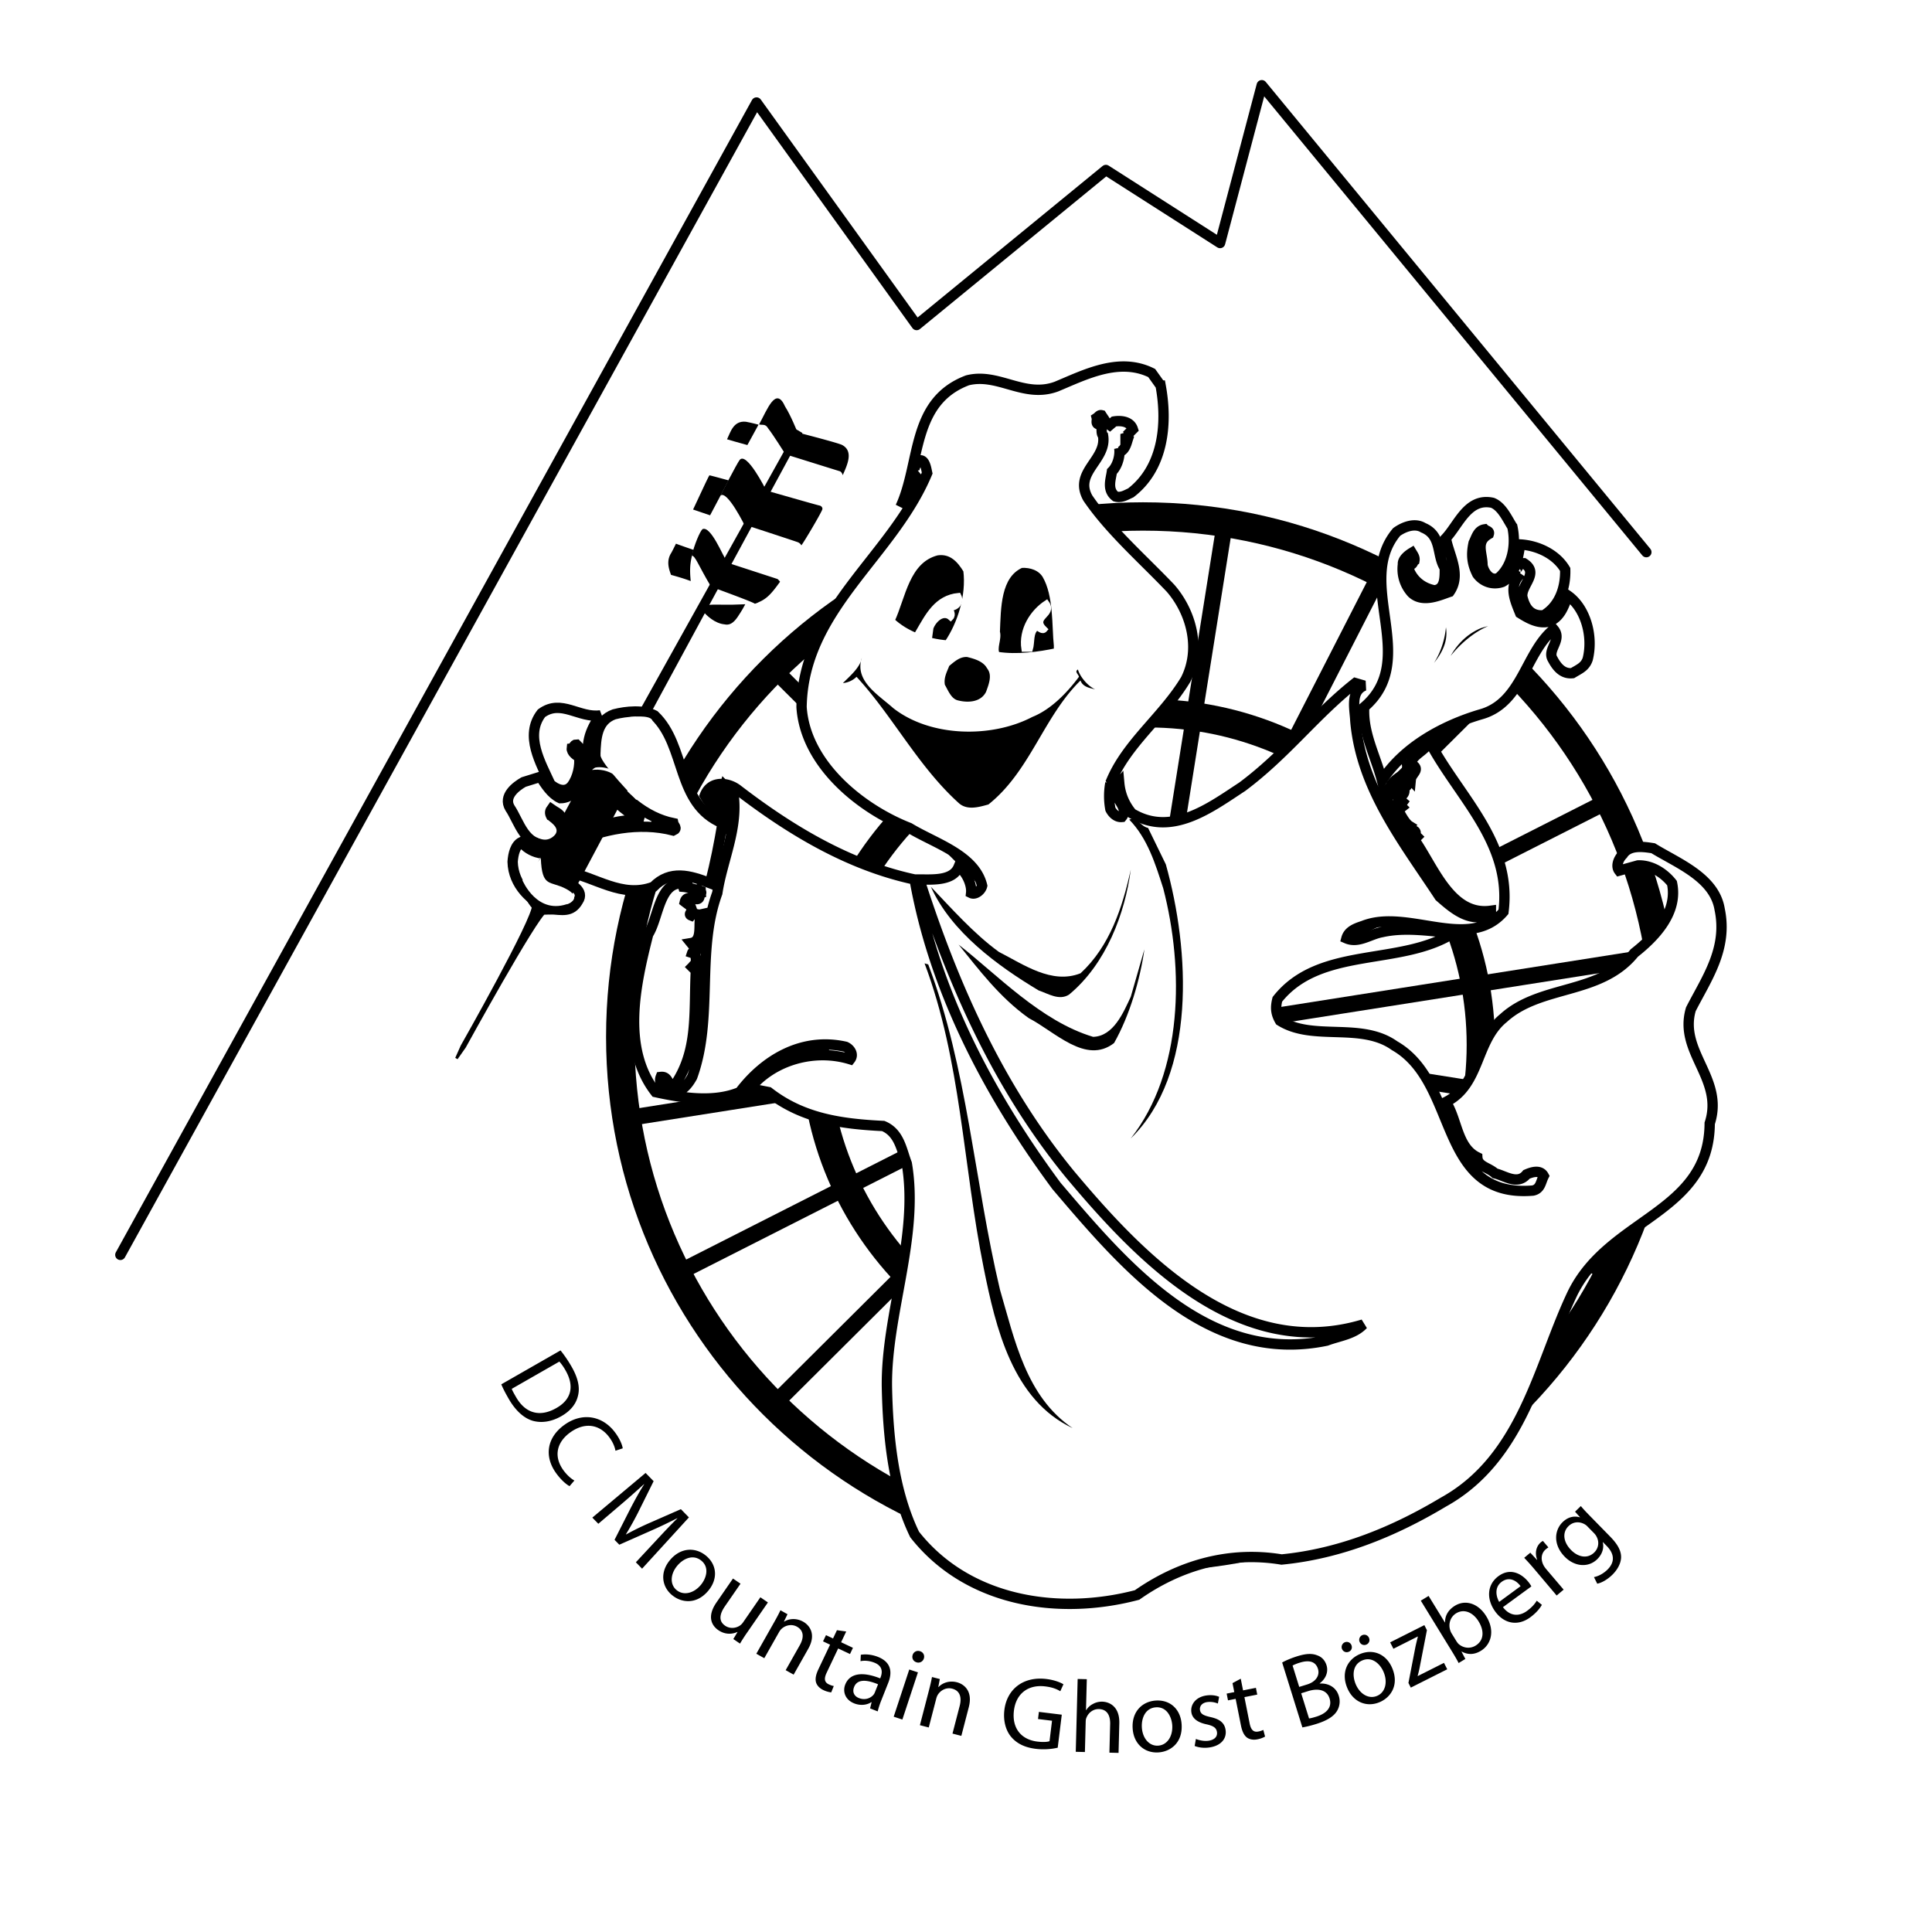 <svg xmlns="http://www.w3.org/2000/svg" width="2500" height="2500" viewBox="0 0 192.756 192.756"><path fill-rule="evenodd" clip-rule="evenodd" fill="#fff" d="M0 0h192.756v192.756H0V0z"/><path fill="none" stroke="#000" stroke-width="1.036" stroke-linecap="round" stroke-linejoin="round" stroke-miterlimit="2.613" d="M164.254 55.086L125.887 8.504l-4.16 15.74-11.393-7.282-18.882 15.465-15.973-22.198-63.47 114.968"/><path d="M166.193 103.447c0 28.675-23.352 51.92-52.156 51.92s-52.155-23.245-52.155-51.92c0-28.674 23.351-51.919 52.155-51.919 28.805 0 52.156 23.245 52.156 51.919zm-18.449.792c0 18.267-14.877 33.076-33.225 33.076-18.352 0-33.228-14.81-33.228-33.076 0-18.268 14.876-33.076 33.228-33.076 18.348 0 33.225 14.809 33.225 33.076z" fill="none" stroke="#000" stroke-width="2.829" stroke-linecap="round" stroke-linejoin="round" stroke-miterlimit="2.613"/><path d="M121.447 104.603c0 3.83-3.119 6.934-6.965 6.934-3.848 0-6.965-3.104-6.965-6.934 0-3.827 3.117-6.932 6.965-6.932 3.846 0 6.965 3.104 6.965 6.932z" fill-rule="evenodd" clip-rule="evenodd" stroke="#000" stroke-width=".98" stroke-linecap="round" stroke-linejoin="round" stroke-miterlimit="2.613"/><path d="M105.889 52.167l16.318 102.561M90.37 57.188l47.355 92.521M77.168 66.735l73.76 73.426M67.577 79.877l92.943 47.142M62.534 95.326l103.029 16.244m-103.029-.001l103.029-16.243m-97.986 31.693l92.943-47.142m-83.352 60.284l73.76-73.425M90.37 149.708l47.357-92.521m-31.838 97.542l16.318-102.56" fill="none" stroke="#000" stroke-width="1.617" stroke-linejoin="round" stroke-miterlimit="2.613"/><path d="M119.742 104.622c0 2.937-2.393 5.316-5.342 5.316s-5.34-2.38-5.34-5.316 2.391-5.316 5.34-5.316 5.342 2.38 5.342 5.316z" fill-rule="evenodd" clip-rule="evenodd" fill="#fff"/><path d="M91.722 87.747s6.891 19.52 13.274 26.994c6.385 7.478 13.312 16.991 25.826 18.235 0 0 1.602-.192 5.18-.832 0 0-6.771 4.797-16.215-.526 0 0-7.494-5.315-14.385-13.305S92.142 93.11 91.8 90.958c-.341-2.151-.078-3.211-.078-3.211z" fill-rule="evenodd" clip-rule="evenodd" fill="#fff"/><path d="M115.795 38.465c.732 3.951.211 8.266-2.977 10.708-.469.209-.939.521-1.514.364-.889-.676-.473-1.716-.367-2.496.631-.622.836-1.714.732-2.339l.104.364c.523-.26.627-.884.785-1.352-.105-.104-.158-.208-.262-.156v-.259l.104.156.627-.625c-.262-.831-1.254-.883-1.879-.78l-.732.626c.156-.365-.262-.833-.521-1.25-.209-.051-.312.157-.471.261.053.208-.104.519.105.625.625 0 .209.831.523 1.144.418 2.443-2.979 3.639-1.516 6.238 2.193 3.223 5.533 6.134 8.25 8.993 2.037 2.34 3.08 5.979 1.516 9.098-2.246 3.742-5.953 6.394-7.52 10.345a7.18 7.18 0 0 0 0 2.598c.207.417.625.832 1.146.781.889-1.092-1.408-2.08-.26-3.379.104 1.143.523 2.131 1.254 3.015 3.969 2.391 7.834-.572 11.018-2.652 4.387-3.274 7.207-7.121 11.279-10.344l.889.26c-1.412.571-.941 2.338-.889 3.482.574 6.809 4.855 12.165 8.408 17.57 1.252 1.092 3.029 2.703 5.014 1.768.154-.052.104-.26.104-.363-4.072.571-5.744-4.47-7.73-7.226l.104.104.264-.261-.264-.259c.055-.052.158-.105.107-.208-.053-.156-.211-.156-.367-.156v.52c-.104-.311-.625-.623-.26-.986-.418-.261-.889-1.145-1.252-1.872l.26.207.26-.207c-.104-.105-.209-.312-.365-.26v-.26l.262.26.471-.624-.053.053-.523-.467.105-.105c.053.052.104.155.209.155.314-.363.053-.78-.209-1.038l-.416.519c0-.26.102-.571-.105-.728l-.521.364c.729-1.092 1.773-.988 1.67-2.028.783.469-.941 1.04-.783 1.768.156.26.418.26.627.363.26-.103.104-.311.156-.467l-.26-.259c.521-.104.156-.52.625 0 .055-.572.887-.935.26-1.404l-.26-.208c.209-.883 1.359-1.195 1.883-2.131 2.871 5.458 8.248 10.033 7.361 16.946-3.447 4.003-9.561-.364-13.998 1.404-.625.209-1.459.469-1.668 1.247 1.199.519 2.348-.414 3.549-.623 2.299-.519 4.805-.104 7.104.104-5.275 3.326-13.314 1.247-17.545 6.603-.207.831-.158 1.403.26 2.131 3.291 2.08 8.094.104 11.436 2.496 6.477 3.692 4.23 15.235 13.789 14.453.781-.156.781-.836 1.094-1.457-.367-.679-1.252-.364-1.721-.157-.891 1.096-2.195.107-3.135-.103-.68-.625-1.723-.679-1.775-1.61-2.037-.99-1.986-3.744-3.135-5.512 3.447-1.717 2.926-6.082 5.746-8.368 3.707-3.381 9.66-2.29 13.055-6.5 1.984-1.561 4.387-4.003 3.76-6.967-.73-.936-1.984-1.818-3.395-1.767l-1.881.52c-.363-.467-.053-1.196.367-1.612.625-.986 2.035-.779 3.029-.623 2.453 1.507 6.109 2.911 6.631 6.082.838 3.951-1.305 6.914-2.871 9.981-1.254 4.264 3.34 6.916 1.881 11.384-.055 9-9.977 9.413-13.686 16.952-3.395 7.122-4.908 16.429-12.896 20.843-4.857 2.908-10.234 5.146-16.135 5.721-5.381-.886-10.34.676-14.412 3.538-7.885 2.078-16.921.671-22.196-6.033-2.14-4.418-2.662-9.774-2.766-14.712-.105-7.279 3.236-15.024 1.982-22.303-.522-1.356-.73-3.072-2.351-3.742-4.332-.209-8.094-.782-11.435-3.382l-1.881-.366c2.349-2.859 6.477-4 10.027-2.909.365-.469 0-1.04-.472-1.248-4.386-.986-8.146 1.354-10.547 4.523-2.612 1.092-5.798.571-8.408 0-3.447-4.419-1.985-10.812-.732-15.75 1.099-1.717 1.099-5.668 3.865-4.992.262.052-.471-.104-.366.26.628.053 1.567.416 2.143.519l-.365.104c.051-.104-.054-.155-.16-.259-.102.208-.364.311-.364.52l.364.103c-.102.677-1.252-.364-1.46.522.678.519.522.312.731.882-.104.156-.367.363-.104.468.313-.364.521 0 .993-.104-.368.781.259 2.652-.993 2.86l.21.259c.103-.156.259-.104.416-.104l-.156.729c-.104 0-.313-.053-.365.104.47.155.365.675.365 1.143-.156-.053-.259.155-.365.26l.365.364c-.209 4.315.262 8.007-2.142 11.486-.729.054-.521-.985-1.357-.885-.261.679.367 1.252.993 1.511 1.096.049 1.67-.676 2.141-1.511 2.141-5.869.365-12.473 2.506-18.348.47-3.171 2.089-6.446 1.618-9.825l-.886-.883a3.044 3.044 0 0 0-.995.986c.055.314-.103.677.158.885.626.104.732-.78.836-1.144.626.623-.104 1.351.157 2.131-.941-.104-1.724-1.144-2.141-1.873.572-1.506 2.245-1.351 3.237-.623 5.275 4.056 11.123 7.59 17.702 8.995 1.933 10.916 7.26 21.258 14.151 30.566 6.895 8.11 15.197 17.885 26.945 15.443 1.256-.473 2.717-.624 3.654-1.612-12.322 3.69-22.139-6.498-29.238-14.976-7.061-8.606-11.515-18.609-14.835-28.787l-.206-.635c1.358 0 3.342.155 3.916-1.249.679.364 1.356 1.666 1.252 2.599.418.208.995-.259 1.1-.727-.732-3.067-4.7-4.211-7.262-5.77-4.908-1.924-10.392-6.395-10.756-12.061.158-9.774 9.034-14.972 12.533-23.339-.104-.469-.262-1.664-.993-1.145-.105.365-.365.624-.261.987.106.105.209.312.366.261l-1.776 3.274c2.038-4.419 1.044-10.5 6.684-12.633 3.082-.779 5.64 1.82 8.876.624 2.873-1.196 6.268-2.963 9.504-1.353l.89 1.249z" fill-rule="evenodd" clip-rule="evenodd" fill="#fff" stroke="#000" stroke-width="1.031" stroke-miterlimit="2.613"/><path d="M150.887 52.553c.42 1.924-.053 4.003-1.357 5.095-.887.416-1.514-.625-1.619-1.249 0-1.247-.73-2.338.627-3.12.105-.31-.262-.31-.416-.465-.68.103-.838.83-1.098 1.35-.262 1.197-.156 2.079.365 3.119.627.832 1.619 1.092 2.506.78 1.359-.728 1.566-2.496 1.775-3.743 1.775.104 3.604.989 4.49 2.496.055 1.819-.574 3.638-2.141 4.573-1.305.105-1.879-.728-2.141-1.869-.104-1.197 1.727-2.342.158-3.328-.471 0-.523.415-.783.624-.211.362.363.571.416.467-1.148 1.195-.572 2.495 0 3.899.836.52 1.826 1.092 2.871.832 1.15-.416 1.516-1.613 1.881-2.599 1.775 1.247 2.559 4.055 1.986 6.342-.262.78-.838.987-1.518 1.403-.992.105-1.566-.623-1.982-1.403-.574-.936.99-1.923.105-2.962-2.82 2.286-3.135 7.328-7.262 8.473-3.705 1.091-7.676 3.223-9.869 6.602-.625-2.443-1.932-4.73-1.773-7.33 5.588-4.782-1.045-12.373 3.238-17.466.729-.521 1.826-.936 2.66-.416 1.881.78 1.309 2.756 2.141 4.002 0 .936.055 2.131-1.043 2.236-1.098-.208-2.035-.884-2.506-1.976v-.625c.365.157.365-.258.52-.363.055-.312-.104-.519-.26-.779-.26.157-.939.624-.887 1.143a3.53 3.53 0 0 0 .887 2.859c1.098 1.041 2.822.209 3.762-.103 1.201-1.716-.053-3.639-.367-5.355 1.307-1.403 2.193-4.055 4.65-3.534.939.363 1.46 1.558 1.984 2.39z" fill-rule="evenodd" clip-rule="evenodd" fill="#fff" stroke="#000" stroke-width="1.031" stroke-miterlimit="2.613"/><path d="M96.369 56.919c.314 2.496-.573 5.302-1.879 7.226-2.036-.156-4.126-.934-5.484-2.235 1.097-2.339 1.462-5.979 4.492-6.758 1.408-.208 2.244.728 2.871 1.767zM104.256 57.44c1.146 1.975.939 5.042 1.146 6.965v.519c-1.723.365-3.914.676-5.9.365-.365-.625.209-1.56 0-2.236.105-2.392.053-5.613 2.404-6.654.94-.051 1.877.261 2.35 1.041z" fill-rule="evenodd" clip-rule="evenodd" stroke="#fff" stroke-width=".52" stroke-miterlimit="2.613"/><path d="M95.638 59.416c.366.727-.26 1.35-.992 1.247.26.157.521.676.208.989-.731-.676-1.67.156-1.982.986l-.107.781-1.148-.365c.94-1.611 1.829-3.431 4.021-3.638zM104.256 62.795c-.262.312-.576-.105-.836-.158-.627.469-.42 1.457-.627 2.131h-.627c-.312-1.973.889-3.741 2.246-4.625.887 1.247-1.516 1.403-.156 2.652z" fill-rule="evenodd" clip-rule="evenodd" fill="#fff" stroke="#fff" stroke-width=".52" stroke-miterlimit="2.613"/><path d="M144.516 62.534c.416 2.546-1.723 4.263-3.133 5.875.314-.572.836-1.561 1.357-2.235 1.045-1.56 1.568-3.691 1.148-5.771.366.52.315 1.455.628 2.131zM150.623 62.015c-.414.416-1.303.26-1.877.623-2.143.833-4.125 2.963-5.117 4.992.467-2.131 1.773-4.263 4.02-5.198a8.051 8.051 0 0 1 2.974-.417zM98.771 66.641c.521.78.105 1.768-.156 2.495-.574 1.144-1.932 1.299-3.132.987-.786-.208-1.1-1.091-1.462-1.714-.158-.832.208-1.457.47-2.131.626-.52 1.2-1.04 2.036-.987.836.207 1.772.466 2.244 1.35z" fill-rule="evenodd" clip-rule="evenodd" stroke="#fff" stroke-width=".52" stroke-miterlimit="2.613"/><path d="M85.979 65.654c-.733 2.287 1.617 3.638 3.133 4.99 3.706 2.912 9.818 3.015 13.888.883 1.828-.727 3.449-2.391 4.648-4.002-.053-.259-.471-.52-.102-.728.207.728.99 1.663 1.721 1.976-.416-.104-1.254-.208-1.461-.884-3.709 3.638-5.014 9.045-9.191 12.373-.939.26-2.14.623-2.977-.156-4.073-3.691-6.579-8.682-10.182-12.58a2.204 2.204 0 0 1-1.359.624c.679-.677 1.724-1.561 1.882-2.496z" fill-rule="evenodd" clip-rule="evenodd"/><path d="M59.919 71.371c-1.045 1.404-1.724 3.172-.888 4.99.784 2.235 2.976 4.522 5.117 5.511-2.558-.261-5.117.676-6.997 2.234 2.821-1.35 6.632-2.131 10.025-1.247.469-.208.053-.467 0-.728-2.818-.572-5.117-2.651-6.787-4.991.991.364 1.931-.051 2.662-.623.471-1.039.471-1.3 1.619-1.611.21-.469-.364-.675-.626-.78-1.41.156-.782 1.873-2.143 2.235-.991.469-2.14-.104-2.506-1.091.054-1.664.157-3.379 1.879-4.002 1.203-.312 2.927-.468 4.021.104 3.188 3.016 2.143 8.838 6.79 10.761-.313 1.873-.729 4.055-1.251 5.978-1.985-.779-3.97-1.351-5.641.364-3.133 1.195-5.797-.989-8.667-1.507-.261.259-.524.623-.261.884.73.363 2.088 1.039 1.409 2.026-.678 1.197-1.619.884-2.769.832-1.932-.726-3.706-2.443-3.76-4.729.055-.782.263-1.664.888-1.975.367.519 1.044.934 1.724 1.09.731-.208 1.461-.779 1.88-1.456.313-.676.47-1.351.364-2.131-.259-.416-.625-.52-.991-.781-.418.574.365.936.261 1.509.158.623-.679 1.142-.626 1.87-2.245.521-2.872-2.183-3.76-3.481-.732-1.196.626-2.184 1.355-2.6l1.674-.521c.521.782 1.096 1.718 1.985 2.132 1.148 0 2.087-1.093 2.61-2.027.417-1.248-.104-2.444-.993-3.327-.313 0-.207.312-.469.364-.052.416.521.779.732.885.103.779-.106 2.026-.732 2.858-.627.78-1.567.363-2.143-.155-.938-2.081-2.61-4.835-.886-7.07 1.983-1.457 3.761.518 5.901.206z" fill-rule="evenodd" clip-rule="evenodd" fill="#fff" stroke="#000" stroke-width="1.031" stroke-miterlimit="2.613"/><path d="M116.316 86.239c2.404 8.579 3.082 20.898-3.498 27.342 5.223-6.652 5.326-16.893 3.238-24.951-.785-2.443-1.568-4.991-3.395-6.861.836-.312 1.098.676 1.881.831l1.774 3.639z" fill-rule="evenodd" clip-rule="evenodd"/><path d="M106.656 99.235c-.992.625-2.088-.104-3.027-.417-4.074-2.443-8.723-5.821-10.756-10.344 2.034 2.131 4.28 4.678 6.788 6.498 2.453 1.248 5.275 3.275 8.146 2.131 2.924-2.703 4.174-6.551 5.012-10.345-.575 4.368-2.454 9.409-6.163 12.477z" fill-rule="evenodd" clip-rule="evenodd"/><path d="M109.059 103.446c2.037-.052 3.031-2.443 3.76-4.005l1.359-4.729c-.418 2.963-1.463 6.602-3.029 9.355-2.818 2.182-5.9-1.143-8.512-2.491-2.926-2.08-5.012-4.888-6.999-7.333 3.813 2.964 8.198 7.641 13.421 9.203zM92.609 96.22c3.917 10.347 4.596 21.679 7.155 32.438 1.463 4.991 2.611 10.711 7.26 13.83-6.006-2.808-7.68-10.031-8.877-15.96-2.09-10.399-2.246-20.692-5.903-30.413l.365.105z" fill-rule="evenodd" clip-rule="evenodd"/><path d="M70.236 60.915c.381.405 1.131 1.161 2.089 1.247.36.088.728-.048 1.158-.685.429-.638.645-1.045.645-1.045-2.909.136-3.792-.219-3.892.483z" fill-rule="evenodd" clip-rule="evenodd" stroke="#000" stroke-width=".269" stroke-linecap="round" stroke-miterlimit="2.613"/><path fill-rule="evenodd" clip-rule="evenodd" stroke="#000" stroke-width=".269" stroke-linecap="round" stroke-miterlimit="2.613" d="M61.723 74.917l.685.594L79.879 43.25l-.383-.227-17.773 31.894z"/><path d="M58.868 76.917c.171-.174 2.727-2.374 2.934-2.448.231-.081 1.064.439 1.073.65.001.185-.399 3.362-.485 3.562-.709-.91-2.593-1.959-3.522-1.764z" fill-rule="evenodd" clip-rule="evenodd" stroke="#000" stroke-width=".449" stroke-linecap="round" stroke-miterlimit="2.613"/><path d="M62.445 78.7l-6.422 12.066c-.604-.873-2.104-1.875-3.625-1.897l6.423-11.939s.417-.684 2.159.165c1.383.676 1.461 1.59 1.465 1.605z" fill-rule="evenodd" clip-rule="evenodd" stroke="#000" stroke-width=".449" stroke-linecap="round" stroke-linejoin="round" stroke-miterlimit="2.613"/><path d="M53.128 90.378c.279.281.499.646 1.271.699 1.148-.02 1.857-.171 1.512-.654-.257-.346-2.122-1.579-3.1-1.668-.735-.07-.367.704.317 1.623z" fill-rule="evenodd" clip-rule="evenodd" stroke="#000" stroke-width=".359" stroke-linecap="round" stroke-miterlimit="2.613"/><path d="M54.437 90.938c-.451-.438-.707-.512-1.212-.638.076 1.375-7.137 14.075-7.137 14.075l-.545 1.222.814-1.16s7.072-12.882 8.08-13.499z" fill-rule="evenodd" clip-rule="evenodd" stroke="#000" stroke-width=".269" stroke-linecap="round" stroke-miterlimit="2.613"/><path d="M62.523 78.168s.057.352-.161.717c-.558-1.464-1.98-2.221-3.589-1.881.145-.304.511-.558.63-.558.52-.125 2.419-.015 3.12 1.722zM52.375 88.941c-.015-.114.04-.188.218-.213.246-.024.927.18 1.091.229.267.081 1.168.564 1.387.717.216.144.925.664 1.02.979.037.102-.102.207-.21.21.094-.092.017-.157-.164-.345-.242-.265-1.519-1.379-2.954-1.572-.169-.003-.206-.08-.359.098-.023-.018-.029-.103-.029-.103z" fill-rule="evenodd" clip-rule="evenodd" fill="#fff" stroke="#000" stroke-width=".269" stroke-linecap="round" stroke-linejoin="round" stroke-miterlimit="2.613"/><path d="M69.016 55.428c.244-1.037.814-2.419 1.074-2.637.839-.367 2.064 2.77 2.361 3.088-.958 1.855-1.494 2.684-1.494 2.684-1.341-2.253-1.562-3.077-1.941-3.135zM71.867 49.459s1.636-3.181 1.92-3.558c.684-.921 2.616 2.942 2.616 2.942l-2.058 3.672s-1.817-3.716-2.478-3.056zM75.731 42.347c.835-1.507 1.678-3.875 2.606-1.773.547.846 1.206 2.495 1.206 2.495l-1.22 2.192s-1.245-1.975-1.668-2.496c-.305-.521-.537-.321-.924-.418zM72.537 43.829c.333-.68.624-1.883 1.88-1.752.577.105 1.26.293 1.26.293l-1.111 2.033c-.727-.191-2.029-.574-2.029-.574z" fill-rule="evenodd" clip-rule="evenodd"/><path d="M69.148 50.835c.464-.963 1.577-3.411 1.637-3.41.058-.006 1.905.503 1.905.503l-1.844 3.484-1.698-.577zM66.949 57.356c-.19-.533-.519-1.372.035-2.213.155-.28.457-.9.457-.9.57.217 1.75.617 1.75.617-.251.963-.44 1.56-.276 3.115-.783-.304-1.966-.619-1.966-.619zM71.456 58.729l1.389-2.501 4.728 1.54a1.6 1.6 0 0 1 .253.272c-.765 1.06-1.249 1.665-2.105 2.029-.408.207-.432.152-.432.152-.246-.187-3.833-1.492-3.833-1.492zM74.818 52.519s4.698 1.533 4.807 1.588c.107.048.277.173.323.307.255-.303 2.091-3.407 2.105-3.626.018-.237-.212-.338-.274-.347-.186-.026-5.086-1.434-5.086-1.434l-1.875 3.512zM78.674 45.422c.09.025 5.028 1.573 5.118 1.594.1.031.255.216.288.397.449-1.027 1.103-2.381-.05-3.012-.333-.195-4.196-1.186-4.196-1.186l-1.16 2.207z" fill-rule="evenodd" clip-rule="evenodd"/><path d="M53.132 83.214s1.029 1.024 1.997.301c.968-.724-.061-1.385-.424-1.687-.362-.3-1.573 1.386-1.573 1.386zM52.126 87.83s1.488 3.59 4.694 2.279c0 0 1.259-.57-.343-1.425-1.603-.854-2.404-.057-2.519-3.077l-1.832 2.223zM63.475 79.794s-3.563-3.64-3.563-4.449c0-.809 2.979-3.813 2.979-3.813s1.87-.231 2.161.289c.293.52 1.696 6.297-1.577 7.973z" fill-rule="evenodd" clip-rule="evenodd" fill="#fff"/><path d="M55.925 134.731c.351.442.729.975 1.085 1.593.647 1.118.857 2.057.671 2.865-.175.826-.699 1.542-1.67 2.099-.981.562-1.964.707-2.837.47-.892-.251-1.733-1.008-2.41-2.18-.325-.563-.571-1.03-.75-1.463l5.911-3.384zm-4.868 3.834c.079.217.244.503.419.808.952 1.669 2.41 2.036 4.033 1.107 1.44-.812 1.858-2.123.907-3.769a5.083 5.083 0 0 0-.607-.866l-4.752 2.72zM56.825 148.272c-.321-.163-.848-.612-1.344-1.299-1.15-1.592-1.007-3.499.846-4.826 1.769-1.267 3.821-.918 5.086.833.502.695.679 1.255.717 1.52l-.726.24c-.06-.363-.244-.829-.583-1.299-.956-1.323-2.435-1.599-3.912-.54-1.386.992-1.688 2.415-.701 3.78.327.452.745.839 1.099 1.03l-.482.561zM65.511 153.643c.657-.707 1.456-1.564 2.069-2.155l-.015-.016c-.749.379-1.571.785-2.503 1.195l-3.272 1.449-.477-.488 1.576-3.103c.478-.922.925-1.728 1.378-2.438l-.014-.014a93.99 93.99 0 0 1-2.294 2.027l-2.263 1.927-.599-.615 5.314-4.456.801.822-1.576 3.176a32.236 32.236 0 0 1-1.186 2.121l.015.016a30.517 30.517 0 0 1 2.195-1.085l3.272-1.436.801.822-4.672 5.115-.621-.637 2.071-2.227zM67.056 159.151c-1.039-.855-1.225-2.283-.222-3.49 1.062-1.278 2.539-1.324 3.602-.451 1.11.914 1.199 2.33.236 3.489-1.179 1.42-2.689 1.214-3.607.458l-.009-.006zm.456-.502c.671.553 1.692.343 2.413-.524.537-.647.884-1.729.053-2.413-.823-.678-1.811-.216-2.415.51-.694.837-.739 1.863-.06 2.422l.009.005zM74.565 162.846a17.06 17.06 0 0 0-.734 1.137l-.667-.456.417-.695-.017-.012c-.416.2-1.157.327-1.891-.175-.649-.444-1.176-1.339-.192-2.766l1.648-2.388.752.515-1.555 2.253c-.536.775-.655 1.478.02 1.938.504.345 1.093.238 1.463-.006a1.23 1.23 0 0 0 .331-.333l1.723-2.497.752.515-2.05 2.97zM77.241 161.843c.257-.455.45-.816.625-1.188l.704.395-.353.73.018.01c.443-.28 1.177-.398 1.899.007.605.339 1.343 1.222.505 2.703l-1.457 2.578-.795-.445 1.407-2.489c.394-.695.464-1.431-.286-1.852-.515-.288-1.128-.149-1.52.207-.091.077-.19.21-.261.335l-1.473 2.604-.795-.444 1.782-3.151zM84.427 162.774l-.509 1.073 1.181.556-.294.62-1.181-.556-1.147 2.416c-.264.556-.254.944.206 1.161.225.106.365.148.504.169l-.257.638a2.522 2.522 0 0 1-.784-.232c-.384-.181-.632-.456-.728-.761-.106-.356-.011-.799.239-1.326l1.16-2.443-.703-.33.295-.62.703.33.39-.824.925.129zM87.939 169.615a8.345 8.345 0 0 0-.37 1.131l-.762-.299.153-.611-.029-.011c-.393.263-1.033.386-1.698.126-.945-.371-1.167-1.218-.903-1.884.441-1.115 1.686-1.331 3.485-.614l.038-.095c.151-.381.32-1.118-.639-1.482-.443-.175-.946-.229-1.36-.139l.03-.638c.48-.086 1.113-.025 1.702.206 1.436.563 1.402 1.662 1.037 2.585l-.684 1.725zm-.335-1.573c-.918-.383-2.033-.633-2.388.263-.219.552.05.943.475 1.11.617.242 1.163.017 1.452-.322a.892.892 0 0 0 .145-.251l.316-.8zM89.164 171.275l1.553-4.708.866.283-1.553 4.709-.866-.284zm2.252-5.437c-.324-.106-.458-.431-.358-.731a.567.567 0 0 1 .741-.361.556.556 0 0 1 .372.725.57.57 0 0 1-.745.371l-.01-.004zM92.687 168.625c.131-.505.224-.904.297-1.308l.783.201-.153.796.021.005c.356-.384 1.034-.685 1.837-.479.672.174 1.613.839 1.185 2.484l-.744 2.864-.883-.228.719-2.766c.201-.772.08-1.502-.753-1.717-.572-.147-1.129.143-1.416.588-.068.098-.13.252-.166.39l-.752 2.895-.883-.228.908-3.497zM105.529 174.367c-.42.104-1.25.229-2.188.114-1.049-.128-1.881-.498-2.48-1.22-.527-.643-.783-1.603-.652-2.669.252-2.043 1.865-3.361 4.189-3.078.803.098 1.42.349 1.701.527l-.314.694c-.35-.218-.799-.397-1.498-.482-1.688-.206-2.916.696-3.127 2.414-.215 1.737.709 2.892 2.334 3.09.586.072.998.039 1.217-.037l.25-2.042-1.398-.171.088-.712 2.283.279-.405 3.293zM107.518 167.51l.912.023-.08 3.091.02.001a1.63 1.63 0 0 1 .67-.618c.273-.156.598-.24.939-.231.674.018 1.74.455 1.695 2.163l-.076 2.948-.912-.023.074-2.846c.021-.809-.262-1.481-1.121-1.503-.592-.016-1.059.382-1.248.868-.055.122-.068.255-.072.429l-.078 2.988-.912-.023.189-7.267zM115.562 174.839c-1.346.081-2.461-.835-2.557-2.398-.102-1.655.945-2.693 2.322-2.777 1.438-.088 2.473.885 2.564 2.387.115 1.84-1.131 2.715-2.32 2.788h-.009zm-.009-.676c.869-.054 1.471-.9 1.402-2.025-.053-.837-.543-1.864-1.617-1.799-1.066.065-1.471 1.075-1.414 2.015.068 1.083.738 1.863 1.617 1.81h.012v-.001zM119.314 173.495c.301.124.799.242 1.25.181.646-.089.912-.446.854-.861-.059-.426-.348-.624-1.037-.777-.949-.2-1.436-.62-1.518-1.208-.109-.791.459-1.53 1.516-1.675.504-.069.963.002 1.254.139l-.127.668a2.088 2.088 0 0 0-1.057-.146c-.533.074-.779.418-.729.782.059.416.371.56 1.051.715.896.196 1.406.562 1.508 1.301.121.872-.482 1.575-1.643 1.734-.545.074-1.066.001-1.445-.153l.123-.7zM123.789 167.484l.232 1.165 1.281-.253.133.674-1.279.252.52 2.621c.121.603.361.909.859.812a1.71 1.71 0 0 0 .506-.162l.176.665a2.508 2.508 0 0 1-.77.276c-.418.082-.781.008-1.041-.181-.297-.224-.484-.636-.598-1.208l-.527-2.65-.764.149-.133-.673.762-.15-.178-.894.821-.443zM127.922 165.87c.35-.204.936-.449 1.527-.632.863-.266 1.463-.29 1.973-.083.426.146.764.471.926.99.201.645-.061 1.336-.678 1.795l.008.029c.68-.049 1.584.24 1.889 1.219a1.82 1.82 0 0 1-.164 1.497c-.324.56-1.016.988-2.104 1.323-.596.185-1.062.285-1.361.335l-2.016-6.473zm1.701 2.433l.783-.241c.9-.277 1.285-.922 1.088-1.557-.238-.764-.918-.896-1.791-.627a3.967 3.967 0 0 0-.742.293l.662 2.132zm.981 3.149c.188-.025.428-.089.734-.184.891-.275 1.613-.852 1.314-1.81-.277-.89-1.178-1.03-2.119-.74l-.713.221.784 2.513zM134.557 164.8c-.277.113-.559-.025-.664-.281s.016-.56.285-.67a.501.501 0 0 1 .654.287c.105.255.014.547-.266.661l-.009.003zm3.05 5.04c-1.246.509-2.6-.002-3.197-1.45-.631-1.534.025-2.854 1.301-3.375 1.332-.543 2.627.046 3.201 1.439.701 1.704-.191 2.932-1.295 3.382l-.01.004zm-.228-.637c.805-.329 1.102-1.323.672-2.365-.318-.777-1.115-1.593-2.111-1.186-.988.403-1.045 1.489-.688 2.36.414 1.004 1.303 1.527 2.117 1.194l.01-.003zm-1.076-5.115a.503.503 0 0 1-.656-.286.511.511 0 0 1 .285-.67.503.503 0 0 1 .656.287.494.494 0 0 1-.275.665l-.01.004zM140.52 167.908l.703-3.624c.078-.349.148-.647.24-.992l-.01-.019-2.432 1.225-.326-.639 3.414-1.719.254.502-.697 3.587a11.49 11.49 0 0 1-.227.975l.01.018 2.617-1.317.326.64-3.635 1.829-.237-.466zM141.754 159.699l.777-.473 1.627 2.646.018-.011c-.016-.639.297-1.237.986-1.657 1.061-.646 2.34-.225 3.123 1.051.934 1.52.422 2.863-.531 3.443-.619.377-1.252.438-1.922.078l-.018.011.385.726-.672.409c-.15-.305-.404-.737-.635-1.113l-3.138-5.11zm3.547 4.033c.059.096.127.187.197.264.479.44 1.164.528 1.721.188.822-.5.896-1.446.301-2.416-.523-.855-1.412-1.312-2.244-.806-.529.324-.801.991-.596 1.659.031.112.078.229.154.351l.467.76zM149.949 160.348c.742.968 1.668.912 2.402.373.525-.386.783-.715.971-1.019l.512.413c-.172.306-.52.776-1.162 1.247-1.234.906-2.59.643-3.475-.552-.896-1.212-.873-2.691.303-3.556 1.318-.967 2.508-.073 3.053.66.109.147.186.27.23.364l-2.834 2.07zm1.76-2.094c-.328-.46-1.064-1.037-1.883-.437-.75.551-.566 1.459-.254 2.005l2.137-1.568zM153.105 156.577a24.683 24.683 0 0 0-1.035-1.154l.609-.512.662.715.023-.02c-.258-.655-.102-1.335.365-1.728.07-.061.133-.1.209-.137l.545.641c-.086.059-.164.11-.258.19-.49.413-.527 1.074-.189 1.662.07.115.154.231.254.348l1.715 2.016-.697.587-2.203-2.608zM160.654 153.315c.803.82 1.113 1.478 1.08 2.125-.047.66-.443 1.26-.896 1.699-.432.418-1.008.776-1.482.866l-.326-.657c.389-.076.891-.305 1.336-.736.666-.648.82-1.468-.064-2.37l-.379-.388-.016.014c.131.518-.004 1.162-.561 1.703-.893.864-2.262.735-3.23-.254-1.178-1.203-1.043-2.647-.213-3.454.623-.604 1.268-.613 1.717-.479l.016-.014-.494-.55.578-.562c.221.271.494.564.918.996l2.016 2.061zm-2.256-1.001a1.188 1.188 0 0 0-.316-.25c-.492-.267-1.105-.271-1.588.196-.623.605-.559 1.558.252 2.386.676.689 1.613.923 2.311.246.408-.396.529-.998.252-1.545a1.43 1.43 0 0 0-.285-.396l-.626-.637z" fill-rule="evenodd" clip-rule="evenodd"/></svg>